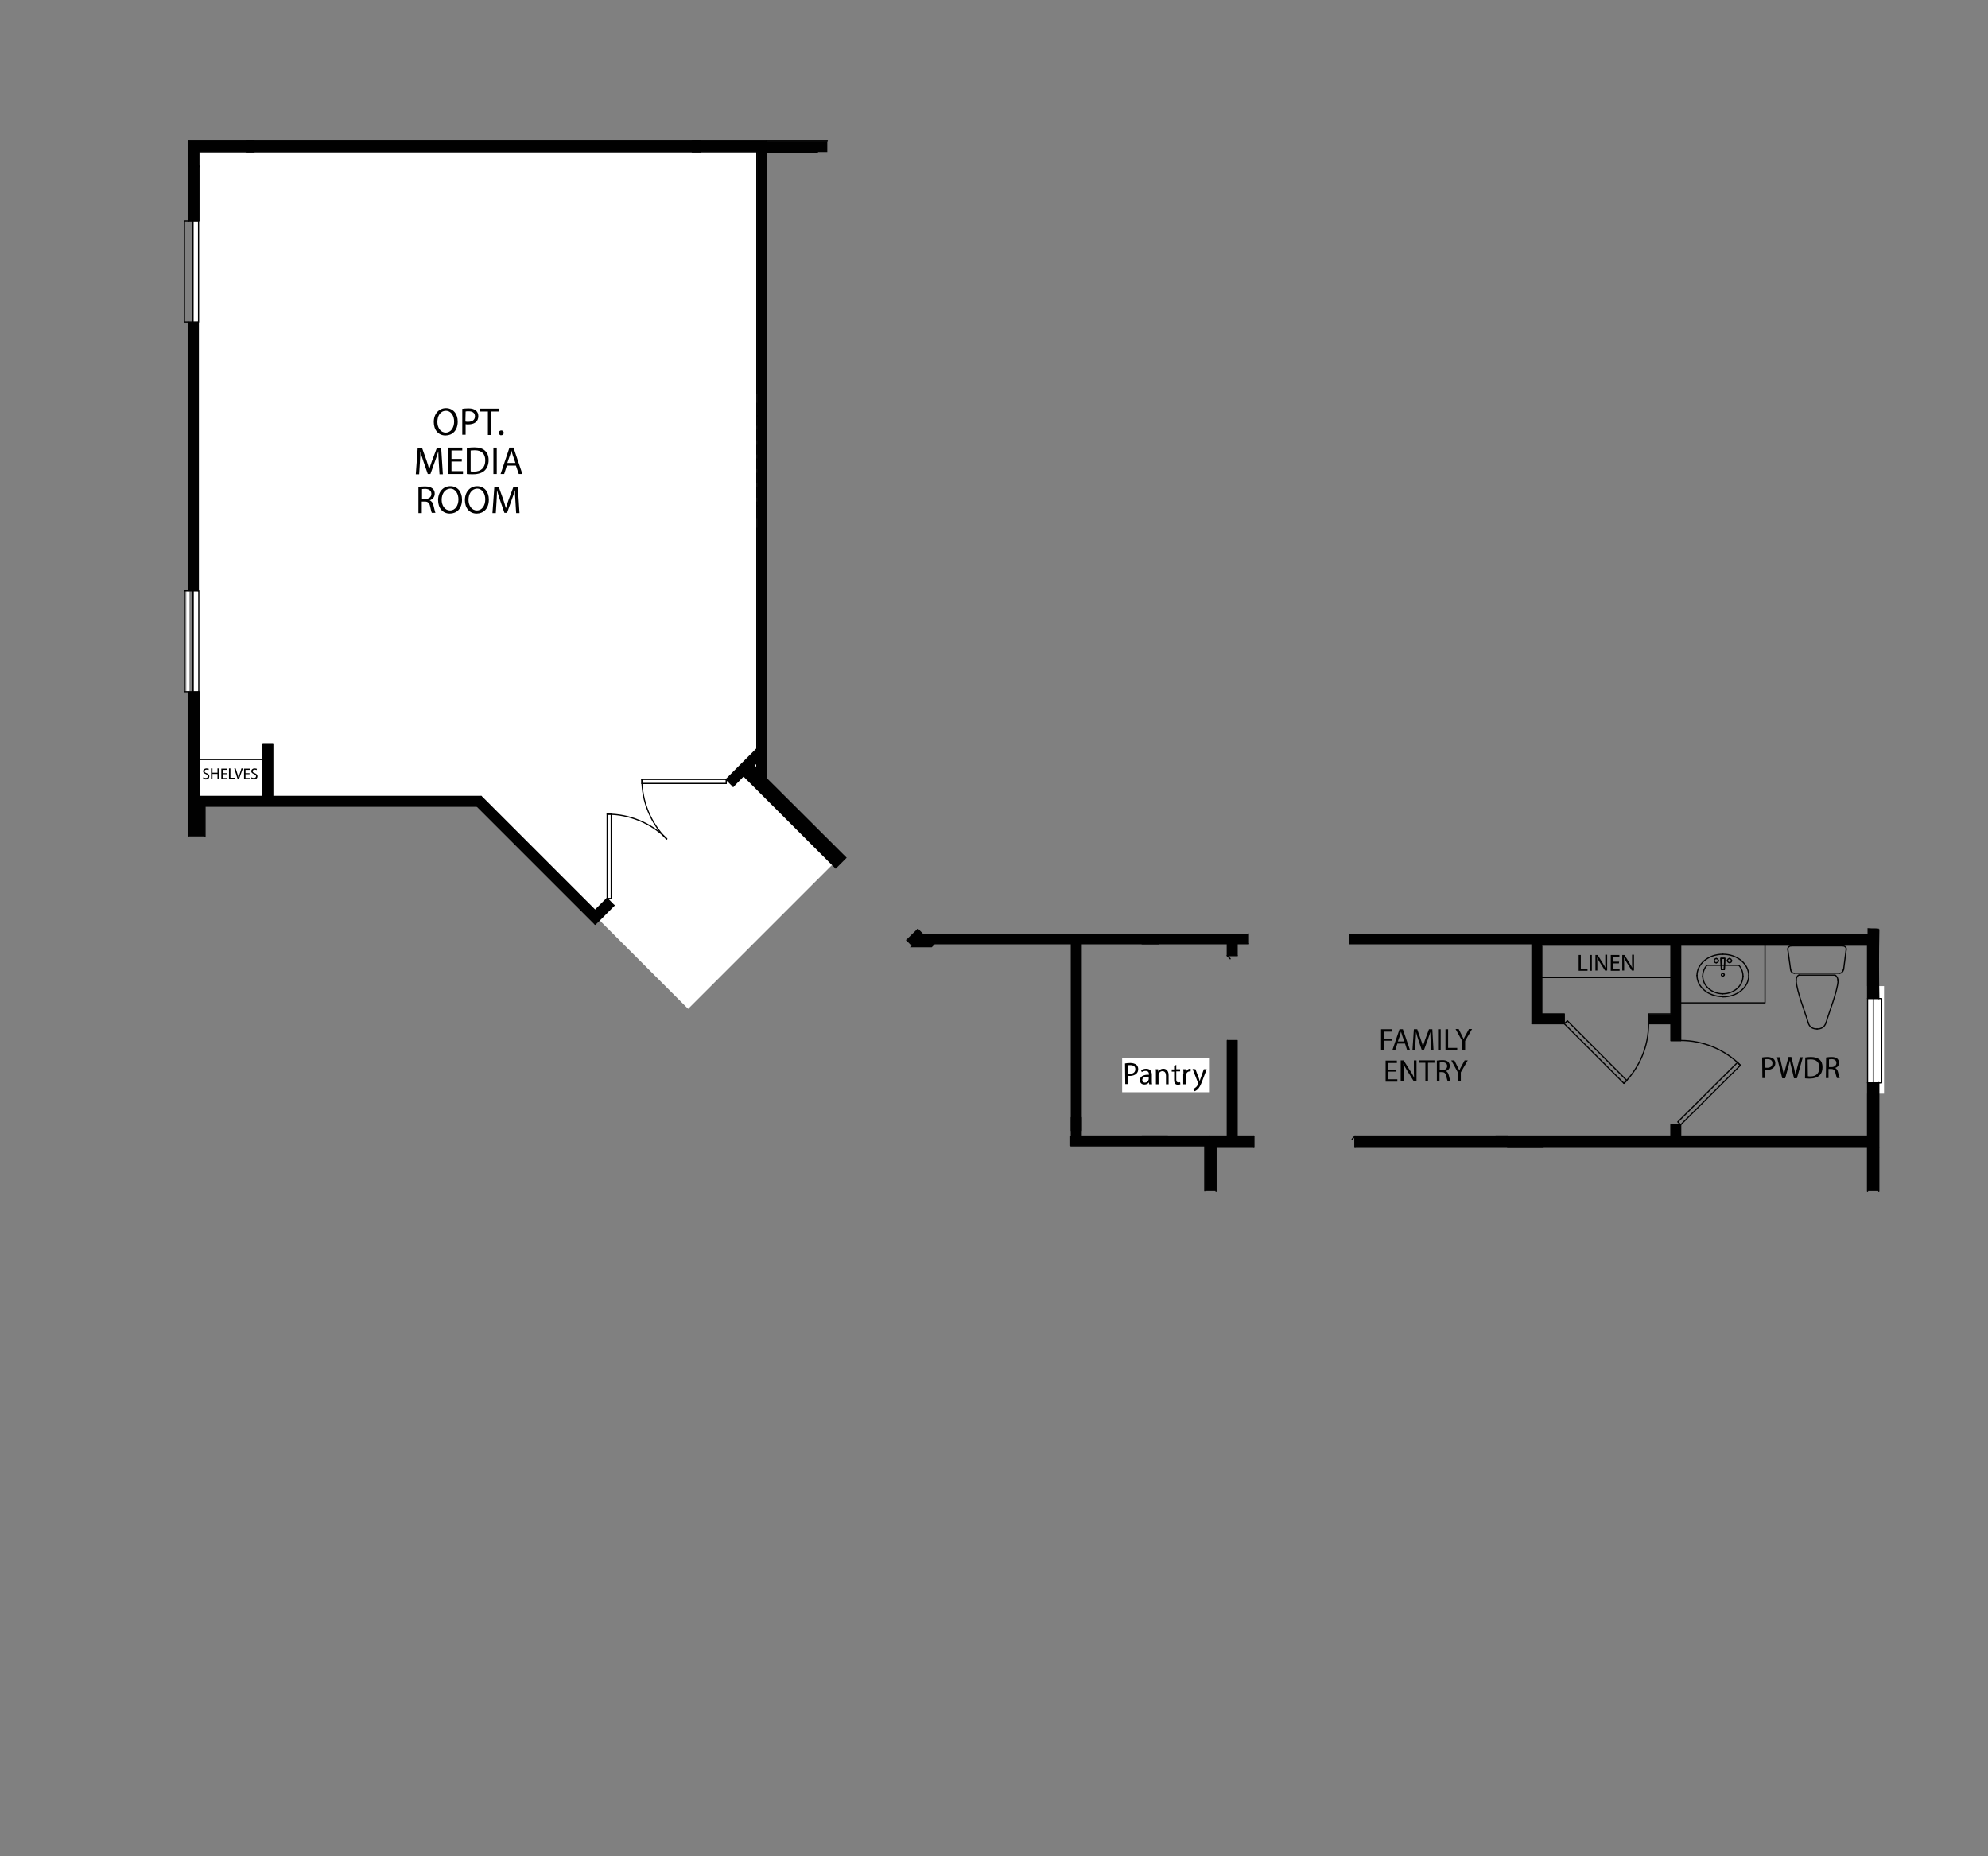 <?xml version="1.0" encoding="UTF-8"?> <!-- Generator: Adobe Illustrator 24.0.1, SVG Export Plug-In . SVG Version: 6.00 Build 0) --> <svg xmlns="http://www.w3.org/2000/svg" xmlns:xlink="http://www.w3.org/1999/xlink" id="Layer_1" x="0px" y="0px" width="830px" height="775px" viewBox="0 0 830 775" style="enable-background:new 0 0 830 775;" xml:space="preserve"><rect x="0" y="0" width="830" height="775" fill="#808080" stroke="none"/> <style type="text/css"> .st0{fill:#FFFFFF;} .st1{fill-rule:evenodd;clip-rule:evenodd;fill:#010101;} .st2{fill:#010101;} .st3{fill:none;stroke:#010101;stroke-width:0.5;stroke-linecap:round;stroke-linejoin:round;stroke-miterlimit:2.613;stroke-dasharray:4,2;} .st4{fill:none;stroke:#010101;stroke-width:0.5;stroke-linecap:round;stroke-linejoin:round;stroke-miterlimit:2.613;} .st5{stroke:#010101;stroke-width:0.5;stroke-linecap:round;stroke-linejoin:round;stroke-miterlimit:2.613;} </style> <g id="Media-Room"> <rect x="779.5" y="411.7" class="st0" width="7.1" height="44.9"></rect> <rect x="468.5" y="441.8" class="st0" width="36.6" height="14.2"></rect> <rect x="77.8" y="246.6" class="st0" width="1.3" height="42.2"></rect> <rect x="80.9" y="61.1" class="st0" width="237.9" height="271.4"></rect> <rect x="228.7" y="279.5" transform="matrix(0.707 -0.707 0.707 0.707 -163.768 293.52)" class="st0" width="87.5" height="129.8"></rect> <path class="st1" d="M320.1,58.7h-31v4.7h27v249.2l-12.8,12.8l2.9,2.9l4.1-4.2l38.6,38.6l4.6-4.6l-33.3-33.2V58.7H320.1z M316,318.4v2.3l-1.2-1.2L316,318.4z"></path> <polyline class="st1" points="78.6,306.1 78.6,349.2 85.6,349.2 85.6,336.6 199.2,336.6 248.5,385.9 256.3,378 253.5,375.1 248.5,380.1 200.9,332.5 83.2,332.5 83.2,306.6 "></polyline> <path class="st1" d="M78.6,58.7v11.1c1.3,0,2.8,0,3,0c0,0,0.8,0,1.7,0v-6.4h22.9v-4.7H78.6z"></path> <rect x="102.8" y="58.7" class="st1" width="189.8" height="4.7"></rect> <g> <g> <path class="st2" d="M191.1,176c0,3.8-2.3,5.8-5.1,5.8c-2.9,0-4.9-2.2-4.9-5.6c0-3.5,2.2-5.8,5.1-5.8 C189.1,170.4,191.1,172.7,191.1,176z M182.6,176.2c0,2.3,1.3,4.4,3.5,4.4s3.5-2.1,3.5-4.6c0-2.2-1.1-4.5-3.5-4.5 C183.7,171.6,182.6,173.8,182.6,176.2z"></path> <path class="st2" d="M192.9,170.7c0.7-0.1,1.6-0.2,2.7-0.2c1.4,0,2.4,0.3,3.1,0.9c0.6,0.5,1,1.3,1,2.3s-0.3,1.8-0.8,2.3 c-0.7,0.8-2,1.2-3.4,1.2c-0.4,0-0.8,0-1.1-0.1v4.4H193v-10.8H192.9z M194.3,176c0.3,0.1,0.7,0.1,1.2,0.1c1.7,0,2.8-0.8,2.8-2.3 c0-1.4-1-2.1-2.6-2.1c-0.6,0-1.1,0-1.3,0.1L194.3,176L194.3,176z"></path> <path class="st2" d="M203.7,171.8h-3.3v-1.2h8.1v1.2h-3.4v9.8h-1.4L203.7,171.8L203.7,171.8z"></path> <path class="st2" d="M208.3,180.7c0-0.6,0.4-1,1-1s1,0.4,1,1s-0.4,1-1,1C208.7,181.8,208.3,181.3,208.3,180.7z"></path> <path class="st2" d="M183.2,193.1c-0.1-1.5-0.2-3.4-0.2-4.7l0,0c-0.4,1.3-0.8,2.7-1.4,4.2l-1.9,5.3h-1.1l-1.8-5.2 c-0.5-1.5-1-3-1.3-4.3l0,0c0,1.4-0.1,3.2-0.2,4.9L175,198h-1.4l0.8-11h1.8l1.9,5.3c0.5,1.4,0.8,2.6,1.1,3.7l0,0 c0.3-1.1,0.7-2.3,1.2-3.7l2-5.3h1.8l0.7,11h-1.4L183.2,193.1z"></path> <path class="st2" d="M192.8,192.7h-4.3v4h4.8v1.2h-6.2v-11h5.9v1.2h-4.5v3.5h4.3V192.7z"></path> <path class="st2" d="M195.1,187c0.9-0.1,1.9-0.2,3-0.2c2,0,3.5,0.5,4.4,1.4c1,0.9,1.5,2.2,1.5,3.9c0,1.8-0.6,3.3-1.6,4.3 s-2.7,1.6-4.9,1.6c-1,0-1.9,0-2.6-0.1V187H195.1z M196.5,196.8c0.4,0.1,0.9,0.1,1.4,0.1c3,0,4.7-1.7,4.7-4.7 c0-2.6-1.4-4.2-4.4-4.2c-0.7,0-1.3,0.1-1.7,0.1V196.8z"></path> <path class="st2" d="M207.4,186.9v11H206v-11H207.4z"></path> <path class="st2" d="M211.6,194.4l-1.1,3.5H209l3.7-11h1.7l3.7,11h-1.5l-1.2-3.5H211.6z M215.2,193.3l-1.1-3.2 c-0.2-0.7-0.4-1.4-0.6-2l0,0c-0.2,0.7-0.3,1.3-0.6,2l-1.1,3.2H215.2z"></path> <path class="st2" d="M174.7,203.3c0.7-0.1,1.7-0.2,2.7-0.2c1.5,0,2.5,0.3,3.2,0.9c0.6,0.5,0.9,1.2,0.9,2.1c0,1.4-0.9,2.4-2.1,2.8 l0,0c0.8,0.3,1.4,1.1,1.6,2.2c0.4,1.5,0.6,2.6,0.8,3h-1.5c-0.2-0.3-0.4-1.3-0.7-2.6c-0.3-1.5-0.9-2.1-2.2-2.1h-1.3v4.8h-1.4 V203.3z M176.1,208.3h1.5c1.5,0,2.5-0.8,2.5-2.1c0-1.4-1-2-2.5-2.1c-0.7,0-1.2,0.1-1.4,0.1v4.1H176.1z"></path> <path class="st2" d="M192.9,208.6c0,3.8-2.3,5.8-5.1,5.8c-2.9,0-4.9-2.2-4.9-5.6c0-3.5,2.2-5.8,5.1-5.8 C191,203,192.9,205.3,192.9,208.6z M184.4,208.7c0,2.3,1.3,4.4,3.5,4.4s3.5-2.1,3.5-4.6c0-2.2-1.1-4.5-3.5-4.5 C185.6,204.2,184.4,206.3,184.4,208.7z"></path> <path class="st2" d="M204.1,208.6c0,3.8-2.3,5.8-5.1,5.8c-2.9,0-4.9-2.2-4.9-5.6c0-3.5,2.2-5.8,5.1-5.8 C202.2,203,204.1,205.3,204.1,208.6z M195.6,208.7c0,2.3,1.3,4.4,3.5,4.4s3.5-2.1,3.5-4.6c0-2.2-1.1-4.5-3.5-4.5 C196.8,204.2,195.6,206.3,195.6,208.7z"></path> <path class="st2" d="M215.2,209.3c-0.1-1.5-0.2-3.4-0.2-4.7l0,0c-0.4,1.3-0.8,2.7-1.4,4.2l-1.9,5.3h-1.1l-1.8-5.2 c-0.5-1.5-1-3-1.3-4.3l0,0c0,1.4-0.1,3.2-0.2,4.9l-0.3,4.7h-1.4l0.8-11h1.8l1.9,5.3c0.5,1.4,0.8,2.6,1.1,3.7l0,0 c0.3-1.1,0.7-2.3,1.2-3.7l2-5.3h1.8l0.7,11h-1.4L215.2,209.3z"></path> </g> </g> <path class="st3" d="M217.4,349.5c-1.1,0-2.2,0-3.3,0"></path> <path class="st4" d="M268,325.4c0,9.3,3.7,18.3,10.3,24.9"></path> <path class="st4" d="M278.4,350.2c-6.6-6.6-15.6-10.3-24.9-10.3"></path> <line class="st4" x1="316" y1="320.8" x2="314.8" y2="319.6"></line> <line class="st4" x1="199.2" y1="336.6" x2="248.5" y2="385.9"></line> <line class="st4" x1="248.5" y1="380.1" x2="200.9" y2="332.5"></line> <line class="st4" x1="78.6" y1="58.7" x2="106.1" y2="58.7"></line> <line class="st4" x1="83.2" y1="63.4" x2="106.1" y2="63.4"></line> <line class="st4" x1="292.6" y1="58.7" x2="102.8" y2="58.7"></line> <line class="st4" x1="102.8" y1="63.4" x2="292.6" y2="63.4"></line> <line class="st4" x1="316" y1="63.4" x2="289" y2="63.4"></line> <line class="st4" x1="345.4" y1="58.7" x2="289" y2="58.7"></line> <line class="st4" x1="320.1" y1="324.9" x2="320.1" y2="58.7"></line> <line class="st4" x1="316" y1="318.4" x2="316" y2="320.8"></line> <line class="st4" x1="316" y1="63.4" x2="316" y2="312.6"></line> <line class="st4" x1="253.5" y1="375.1" x2="255.2" y2="375.1"></line> <line class="st4" x1="255.2" y1="375.1" x2="255.2" y2="339.9"></line> <line class="st4" x1="255.2" y1="339.9" x2="253.5" y2="339.9"></line> <line class="st4" x1="253.5" y1="339.9" x2="253.5" y2="375.1"></line> <line class="st4" x1="303.2" y1="325.4" x2="303.2" y2="327.1"></line> <line class="st4" x1="303.2" y1="327.1" x2="268" y2="327.1"></line> <line class="st4" x1="268" y1="327.1" x2="268" y2="325.4"></line> <line class="st4" x1="268" y1="325.4" x2="303.2" y2="325.4"></line> <line class="st4" x1="316" y1="312.6" x2="303.2" y2="325.4"></line> <line class="st4" x1="303.2" y1="325.4" x2="306.1" y2="328.3"></line> <line class="st4" x1="314.8" y1="319.6" x2="316" y2="318.4"></line> <line class="st4" x1="306.1" y1="328.3" x2="310.2" y2="324.1"></line> <line class="st4" x1="253.5" y1="375.1" x2="248.5" y2="380.1"></line> <line class="st4" x1="248.5" y1="380.1" x2="253.5" y2="375.1"></line> <line class="st4" x1="253.5" y1="375.1" x2="256.3" y2="378"></line> <line class="st4" x1="256.3" y1="378" x2="248.5" y2="385.9"></line> <line class="st4" x1="249.9" y1="384.4" x2="256.3" y2="378"></line> <line class="st4" x1="200.9" y1="332.5" x2="83.2" y2="332.5"></line> <line class="st4" x1="85.6" y1="336.6" x2="199.2" y2="336.6"></line> <line class="st4" x1="83.2" y1="332.5" x2="83.2" y2="288.8"></line> <path class="st4" d="M78.6,92.3c0-11.2,0-22.4,0-33.6"></path> <line class="st4" x1="78.6" y1="349.2" x2="78.6" y2="306.6"></line> <line class="st4" x1="85.6" y1="336.6" x2="85.6" y2="349.2"></line> <g> <rect x="77" y="92.3" class="st4" width="5.9" height="42.2"></rect> <line class="st4" x1="80.5" y1="134.5" x2="80.5" y2="92.3"></line> </g> <g> <rect x="77" y="246.6" class="st4" width="6" height="42.2"></rect> <line class="st4" x1="80.6" y1="288.8" x2="80.6" y2="246.6"></line> </g> <g> <g id="SPLINE_95_"> <path class="st4" d="M768.1,406.3c0.8,0,1.4-0.7,1.5-1.4"></path> </g> <g id="LWPOLYLINE_34_"> <line class="st4" x1="749.1" y1="406.3" x2="768.1" y2="406.3"></line> </g> <g id="SPLINE_94_"> <path class="st4" d="M770.8,396.3c0.1-0.8-0.7-1.4-1.5-1.4"></path> </g> <g id="LWPOLYLINE_33_"> <line class="st4" x1="769.7" y1="404.9" x2="770.8" y2="396.3"></line> </g> <g id="SPLINE_93_"> <path class="st4" d="M747.9,394.9c-0.8,0-1.6,0.7-1.5,1.4"></path> </g> <g id="LWPOLYLINE_32_"> <line class="st4" x1="769.3" y1="394.9" x2="747.9" y2="394.9"></line> </g> <g id="SPLINE_92_"> <path class="st4" d="M747.6,404.9c0.1,0.8,0.7,1.4,1.5,1.4"></path> </g> <g id="LWPOLYLINE_31_"> <line class="st4" x1="746.4" y1="396.3" x2="747.6" y2="404.9"></line> </g> <g id="LWPOLYLINE_30_"> <polyline class="st4" points="766.1,407.1 751.2,407.1 751.1,407.1 751.1,407.1 "></polyline> </g> <g id="SPLINE_91_"> <path class="st4" d="M751.1,407.1c-0.5,0-1.1,0.9-1.2,1.9"></path> </g> <g id="SPLINE_90_"> <path class="st4" d="M749.9,409.5c0.4,4.9,3.6,12.6,5,17.4"></path> </g> <g id="SPLINE_89_"> <path class="st4" d="M754.9,426.9c0.6,2.2,2.2,2.7,3.8,2.7"></path> </g> <g id="SPLINE_88_"> <path class="st4" d="M758.6,429.6c1.5,0,3.1-0.5,3.8-2.7"></path> </g> <g id="SPLINE_87_"> <path class="st4" d="M762.4,426.9c1.4-4.8,4.6-12.5,5-17.4"></path> </g> <g id="SPLINE_86_"> <path class="st4" d="M767.3,409c-0.1-1-0.8-1.8-1.2-1.9"></path> </g> <g id="ARC_41_"> <path class="st4" d="M749.9,409c0,0.2,0,0.3,0,0.5"></path> </g> <g id="ARC_40_"> <path class="st4" d="M767.3,409.5c0-0.2,0-0.3,0-0.5"></path> </g> <g id="LWPOLYLINE_29_"> <polyline class="st4" points="766.1,407.1 766.1,407.1 766.1,407.1 "></polyline> </g> </g> <g> <g id="ARC_39_"> <path class="st4" d="M719.9,407c0-0.3-0.3-0.6-0.6-0.6"></path> </g> <g id="ARC_38_"> <path class="st4" d="M719.3,407.5c0.3,0,0.6-0.3,0.6-0.6"></path> </g> <g id="ARC_37_"> <path class="st4" d="M718.7,407c0,0.3,0.3,0.6,0.6,0.6"></path> </g> <g id="ARC_36_"> <path class="st4" d="M719.3,406.4c-0.3,0-0.6,0.3-0.6,0.6"></path> </g> <g id="SPLINE_85_"> <path class="st4" d="M726,403c1.1,1.3,1.7,2.8,1.7,4.5"></path> </g> <g id="SPLINE_84_"> <path class="st4" d="M727.7,407.5c0,4.1-3.8,7.4-8.4,7.4"></path> </g> <g id="SPLINE_83_"> <path class="st4" d="M719.3,414.9c-4.6,0-8.4-3.3-8.4-7.4"></path> </g> <g id="SPLINE_82_"> <path class="st4" d="M710.9,407.5c0-1.7,0.7-3.3,1.7-4.5"></path> </g> <g id="SPLINE_81_"> <path class="st4" d="M719.3,398.4c6,0,10.8,4,10.8,8.9"></path> </g> <g id="SPLINE_80_"> <path class="st4" d="M730.1,407.3c0,4.9-4.8,8.9-10.8,8.9"></path> </g> <g id="SPLINE_79_"> <path class="st4" d="M719.3,416.1c-6,0-10.8-4-10.8-8.9"></path> </g> <g id="SPLINE_78_"> <path class="st4" d="M708.5,407.3c0-4.9,4.8-8.9,10.8-8.9"></path> </g> <g id="LWPOLYLINE_28_"> <line class="st4" x1="712.7" y1="403" x2="726" y2="403"></line> </g> <g id="LWPOLYLINE_27_"> <polygon class="st4" points="718.5,400.1 718.7,404.8 719.9,404.8 720.1,400.1 "></polygon> </g> <g id="ARC_35_"> <path class="st4" d="M717.4,401.1c0-0.5-0.4-0.9-0.9-0.9"></path> </g> <g id="ARC_34_"> <path class="st4" d="M716.6,401.9c0.5,0,0.9-0.4,0.9-0.9"></path> </g> <g id="ARC_33_"> <path class="st4" d="M715.7,401.1c0,0.5,0.4,0.9,0.9,0.9"></path> </g> <g id="ARC_32_"> <path class="st4" d="M716.6,400.2c-0.5,0-0.9,0.4-0.9,0.9"></path> </g> <g id="SPLINE_77_"> <path class="st4" d="M722.1,401.9c-0.5,0-0.9-0.4-0.9-0.9"></path> </g> <g id="ARC_31_"> <path class="st4" d="M722.9,401.1c0-0.5-0.4-0.9-0.9-0.9l0,0"></path> </g> <g id="ARC_30_"> <path class="st4" d="M722.1,401.9c0.5,0,0.9-0.4,0.9-0.9"></path> </g> <g id="ARC_29_"> <path class="st4" d="M722.1,400.2c-0.5,0-0.9,0.4-0.9,0.9"></path> </g> <g id="LWPOLYLINE_26_"> <polygon class="st4" points="718.5,400.1 720.1,400.1 719.9,404.8 718.7,404.8 "></polygon> </g> </g> <path class="st1" d="M516.5,474.3v-40.1h-4.1v40.1h-61V394h61v5h4.1v-5h4.7v-4.1H385.1l-1.9-1.9l-4.5,4.5l2.1,2.1l-0.9,0.9 c0.2,0,0.5,0,0.7,0c2.8,0,5.6,0,8.4,0l1.5-1.5h56.9v80.3h-0.9v4.1H503v18.9h4.7V479h15.9v-4.7H516.5z"></path> <rect x="779.7" y="452" class="st1" width="4.7" height="45.3"></rect> <g> <g> <path class="st2" d="M469.7,444c0.5-0.1,1.3-0.2,2.2-0.2c1.1,0,1.9,0.3,2.5,0.7c0.5,0.4,0.8,1.1,0.8,1.8c0,0.8-0.2,1.4-0.7,1.9 c-0.6,0.6-1.6,1-2.7,1c-0.3,0-0.7,0-0.9-0.1v3.5h-1.1L469.7,444L469.7,444z M470.9,448.2c0.2,0.1,0.6,0.1,0.9,0.1 c1.4,0,2.2-0.7,2.2-1.9c0-1.2-0.8-1.7-2.1-1.7c-0.5,0-0.9,0-1.1,0.1v3.4H470.9z"></path> <path class="st2" d="M479.8,452.7l-0.1-0.8l0,0c-0.4,0.5-1,0.9-1.9,0.9c-1.3,0-1.9-0.9-1.9-1.8c0-1.5,1.4-2.4,3.8-2.3v-0.1 c0-0.5-0.1-1.5-1.4-1.5c-0.6,0-1.2,0.2-1.6,0.5l-0.3-0.8c0.5-0.3,1.3-0.6,2.1-0.6c1.9,0,2.4,1.3,2.4,2.6v2.4c0,0.5,0,1.1,0.1,1.5 L479.8,452.7L479.8,452.7z M479.6,449.5c-1.3,0-2.7,0.2-2.7,1.4c0,0.7,0.5,1.1,1.1,1.1c0.8,0,1.3-0.5,1.5-1.1 c0-0.1,0.1-0.2,0.1-0.4V449.5z"></path> <path class="st2" d="M482.6,448.1c0-0.7,0-1.2-0.1-1.7h1l0.1,1l0,0c0.3-0.6,1-1.2,2.1-1.2c0.9,0,2.2,0.5,2.2,2.7v3.8h-1.1v-3.6 c0-1-0.4-1.9-1.5-1.9c-0.8,0-1.3,0.5-1.5,1.2c-0.1,0.1-0.1,0.3-0.1,0.5v3.8h-1.1V448.1z"></path> <path class="st2" d="M491.1,444.6v1.8h1.6v0.9h-1.6v3.4c0,0.8,0.2,1.2,0.9,1.2c0.3,0,0.5,0,0.7-0.1l0.1,0.9 c-0.2,0.1-0.6,0.2-1,0.2c-0.5,0-1-0.2-1.2-0.5c-0.3-0.3-0.4-0.9-0.4-1.6v-3.4h-1v-0.9h1V445L491.1,444.6z"></path> <path class="st2" d="M494.1,448.4c0-0.7,0-1.4-0.1-2h1v1.2h0.1c0.3-0.8,1-1.4,1.7-1.4c0.1,0,0.2,0,0.3,0v1.1c-0.1,0-0.2,0-0.4,0 c-0.8,0-1.4,0.6-1.5,1.5c0,0.2-0.1,0.3-0.1,0.5v3.4H494v-4.3H494.1z"></path> <path class="st2" d="M499.1,446.4l1.4,3.7c0.1,0.4,0.3,0.9,0.4,1.3l0,0c0.1-0.4,0.2-0.9,0.4-1.3l1.3-3.7h1.2l-1.7,4.5 c-0.8,2.2-1.4,3.3-2.2,4c-0.6,0.5-1.1,0.7-1.4,0.7l-0.3-1c0.3-0.1,0.7-0.3,1-0.6c0.3-0.2,0.7-0.7,1-1.3c0.1-0.1,0.1-0.2,0.1-0.3 c0-0.1,0-0.2-0.1-0.3l-2.3-5.8L499.1,446.4L499.1,446.4z"></path> </g> </g> <g> <g> <path class="st2" d="M576.6,429.7h4.7v1h-3.6v2.9h3.3v0.9h-3.3v4h-1.1L576.6,429.7L576.6,429.7z"></path> <path class="st2" d="M583.4,435.7l-0.9,2.8h-1.2l3-8.8h1.4l3,8.8h-1.2l-0.9-2.8H583.4z M586.3,434.8l-0.9-2.5 c-0.2-0.6-0.3-1.1-0.5-1.6l0,0c-0.1,0.5-0.3,1.1-0.4,1.6l-0.9,2.5H586.3z"></path> <path class="st2" d="M597.3,434.6c-0.1-1.2-0.1-2.7-0.1-3.8l0,0c-0.3,1-0.7,2.1-1.1,3.3l-1.6,4.3h-0.9l-1.4-4.2 c-0.4-1.2-0.8-2.4-1-3.4l0,0c0,1.1-0.1,2.6-0.2,3.9l-0.2,3.8h-1.1l0.6-8.8h1.4l1.5,4.3c0.4,1.1,0.7,2,0.9,3l0,0 c0.2-0.9,0.5-1.9,0.9-3l1.6-4.3h1.4l0.5,8.8h-1.1L597.3,434.6z"></path> <path class="st2" d="M601.5,429.7v8.8h-1.1v-8.8H601.5z"></path> <path class="st2" d="M603.5,429.7h1.1v7.8h3.8v1h-4.9L603.5,429.7L603.5,429.7z"></path> <path class="st2" d="M610.5,438.4v-3.7l-2.8-5.1h1.3l1.2,2.4c0.3,0.7,0.6,1.2,0.9,1.8l0,0c0.2-0.6,0.5-1.1,0.9-1.8l1.3-2.4h1.3 l-2.9,5v3.7h-1.2V438.4z"></path> <path class="st2" d="M583,447.4h-3.4v3.2h3.8v1h-4.9v-8.8h4.7v1h-3.6v2.8h3.4V447.4z"></path> <path class="st2" d="M584.8,451.5v-8.8h1.2l2.8,4.4c0.7,1,1.2,2,1.6,2.9l0,0c-0.1-1.2-0.1-2.2-0.1-3.6v-3.7h1.1v8.8h-1.1 l-2.8-4.5c-0.6-1-1.2-2-1.6-2.9l0,0c0.1,1.1,0.1,2.2,0.1,3.6v3.8L584.8,451.5L584.8,451.5z"></path> <path class="st2" d="M595.1,443.7h-2.7v-1h6.5v1h-2.7v7.8h-1.1V443.7z"></path> <path class="st2" d="M599.9,442.8c0.6-0.1,1.4-0.2,2.2-0.2c1.2,0,2,0.2,2.5,0.7c0.4,0.4,0.7,1,0.7,1.7c0,1.2-0.7,1.9-1.7,2.2l0,0 c0.7,0.2,1.1,0.9,1.3,1.8c0.3,1.2,0.5,2.1,0.7,2.4h-1.2c-0.1-0.2-0.3-1-0.6-2.1c-0.3-1.2-0.7-1.7-1.8-1.7h-1v3.8h-1.1V442.8z M601,446.8h1.2c1.2,0,2-0.7,2-1.7c0-1.1-0.8-1.6-2-1.6c-0.5,0-0.9,0.1-1.1,0.1v3.2H601z"></path> <path class="st2" d="M608.7,451.5v-3.7l-2.8-5.1h1.3l1.2,2.4c0.3,0.7,0.6,1.2,0.9,1.8l0,0c0.2-0.6,0.5-1.1,0.9-1.8l1.3-2.4h1.3 l-2.9,5v3.7h-1.2V451.5z"></path> </g> </g> <g> <g> <path class="st2" d="M735.7,441.5c0.5-0.1,1.3-0.2,2.2-0.2c1.1,0,1.9,0.3,2.5,0.7c0.5,0.4,0.8,1.1,0.8,1.8c0,0.8-0.2,1.4-0.7,1.9 c-0.6,0.6-1.6,1-2.7,1c-0.3,0-0.7,0-0.9-0.1v3.5h-1.1L735.7,441.5L735.7,441.5z M736.9,445.7c0.2,0.1,0.6,0.1,0.9,0.1 c1.4,0,2.2-0.7,2.2-1.9c0-1.2-0.8-1.7-2.1-1.7c-0.5,0-0.9,0-1.1,0.1L736.9,445.7L736.9,445.7z"></path> <path class="st2" d="M744.1,450.2l-2.2-8.8h1.2l1,4.4c0.3,1.1,0.5,2.2,0.7,3l0,0c0.1-0.9,0.4-1.9,0.7-3.1l1.2-4.4h1.2l1.1,4.5 c0.2,1,0.5,2.1,0.6,3l0,0c0.2-1,0.4-1.9,0.7-3l1.2-4.4h1.2l-2.5,8.8H749l-1.1-4.6c-0.3-1.1-0.5-2-0.6-2.9l0,0 c-0.2,0.9-0.4,1.7-0.7,2.9l-1.3,4.6H744.1z"></path> <path class="st2" d="M753.7,441.5c0.7-0.1,1.5-0.2,2.4-0.2c1.6,0,2.8,0.4,3.6,1.1s1.2,1.7,1.2,3.2c0,1.4-0.4,2.6-1.3,3.4 c-0.8,0.8-2.2,1.3-3.9,1.3c-0.8,0-1.5,0-2.1-0.1L753.7,441.5L753.7,441.5z M754.8,449.3c0.3,0.1,0.7,0.1,1.1,0.1 c2.4,0,3.7-1.4,3.7-3.7c0-2.1-1.2-3.4-3.6-3.4c-0.6,0-1,0.1-1.3,0.1L754.8,449.3L754.8,449.3z"></path> <path class="st2" d="M762.4,441.5c0.6-0.1,1.4-0.2,2.2-0.2c1.2,0,2,0.2,2.5,0.7c0.4,0.4,0.7,1,0.7,1.7c0,1.2-0.7,1.9-1.7,2.2l0,0 c0.7,0.2,1.1,0.9,1.3,1.8c0.3,1.2,0.5,2.1,0.7,2.4h-1.2c-0.1-0.2-0.3-1-0.6-2.1c-0.3-1.2-0.7-1.7-1.8-1.7h-1.1v3.8h-1.1 L762.4,441.5L762.4,441.5z M763.5,445.5h1.2c1.2,0,2-0.7,2-1.7c0-1.1-0.8-1.6-2-1.6c-0.5,0-0.9,0.1-1.1,0.1v3.2H763.5z"></path> </g> </g> <line class="st3" x1="320.1" y1="211.2" x2="320.1" y2="173.6"></line> <line class="st3" x1="316" y1="173.6" x2="316" y2="211.2"></line> <line class="st4" x1="318.8" y1="329.4" x2="345.5" y2="356"></line> <line class="st4" x1="483.8" y1="394" x2="476.8" y2="394"></line> <line class="st4" x1="487.5" y1="474.3" x2="476.8" y2="474.3"></line> <line class="st4" x1="451.4" y1="472" x2="451.4" y2="466.6"></line> <line class="st4" x1="447.3" y1="472" x2="447.3" y2="466.6"></line> <line class="st4" x1="512.4" y1="399" x2="513.6" y2="400.3"></line> <line class="st4" x1="512.4" y1="434.4" x2="512.4" y2="474.3"></line> <line class="st4" x1="516.5" y1="434.4" x2="516.5" y2="474.3"></line> <line class="st4" x1="516.5" y1="394" x2="516.5" y2="399"></line> <line class="st4" x1="516.5" y1="399" x2="512.4" y2="399"></line> <line class="st4" x1="512.4" y1="394" x2="512.4" y2="399"></line> <line class="st4" x1="318.6" y1="329.5" x2="318.8" y2="329.4"></line> <line class="st4" x1="565.7" y1="474.3" x2="564.5" y2="475.6"></line> <path class="st4" d="M320.1,63.5c7.1,0,14.1,0,21.2,0"></path> <line class="st4" x1="378.6" y1="392.5" x2="380.7" y2="394.6"></line> <line class="st4" x1="378.6" y1="392.5" x2="383.2" y2="388"></line> <line class="st4" x1="383.2" y1="388" x2="385.1" y2="389.9"></line> <line class="st4" x1="320.1" y1="324.9" x2="320.1" y2="211.2"></line> <line class="st4" x1="320.1" y1="211.2" x2="316" y2="211.2"></line> <line class="st4" x1="316" y1="220.5" x2="316" y2="326"></line> <line class="st4" x1="316" y1="216.4" x2="316" y2="211.2"></line> <line class="st4" x1="320.1" y1="63.5" x2="320.1" y2="173.6"></line> <line class="st4" x1="320.1" y1="173.6" x2="316" y2="173.6"></line> <line class="st4" x1="316" y1="168.4" x2="316" y2="173.6"></line> <line class="st4" x1="316" y1="164.3" x2="316" y2="63.5"></line> <line class="st4" x1="451.4" y1="474.3" x2="451.4" y2="394"></line> <line class="st4" x1="447.3" y1="474.3" x2="447.3" y2="394"></line> <line class="st4" x1="644.3" y1="394.6" x2="779.7" y2="394.6"></line> <line class="st4" x1="563.4" y1="394" x2="639.6" y2="394"></line> <line class="st4" x1="521.2" y1="389.9" x2="521.2" y2="394"></line> <line class="st4" x1="521.2" y1="394" x2="516.5" y2="394"></line> <line class="st4" x1="451.4" y1="394" x2="512.4" y2="394"></line> <line class="st4" x1="447.3" y1="394" x2="390.4" y2="394"></line> <line class="st4" x1="451.4" y1="474.3" x2="505" y2="474.3"></line> <path class="st4" d="M503,478.4c-18.6,0-37.3,0-55.9,0"></path> <line class="st4" x1="503" y1="497.2" x2="503" y2="478.4"></line> <line class="st4" x1="507.7" y1="478.5" x2="507.7" y2="497.4"></line> <line class="st4" x1="505" y1="474.3" x2="512.4" y2="474.3"></line> <line class="st4" x1="565.7" y1="479" x2="565.7" y2="474.3"></line> <line class="st4" x1="523.5" y1="474.3" x2="516.5" y2="474.3"></line> <line class="st4" x1="523.5" y1="474.3" x2="523.5" y2="479"></line> <line class="st4" x1="507.7" y1="479" x2="523.5" y2="479"></line> <line class="st4" x1="779.7" y1="416.9" x2="779.7" y2="394.6"></line> <path class="st4" d="M784.4,416.9c-0.2-10.1-0.2-18.3,0-28.8"></path> <line class="st4" x1="779.7" y1="497.4" x2="779.7" y2="452"></line> <line class="st4" x1="784.4" y1="497.4" x2="784.4" y2="452"></line> <rect x="779.7" y="416.9" class="st4" width="5.9" height="35.2"></rect> <line class="st4" x1="782.1" y1="452" x2="782.1" y2="416.9"></line> <g> <g> <path class="st2" d="M659.1,398.7h0.9v5.9h2.8v0.7h-3.7V398.7z"></path> <path class="st2" d="M664.6,398.7v6.6h-0.9v-6.6H664.6z"></path> <path class="st2" d="M666.1,405.3v-6.6h0.9l2.1,3.3c0.5,0.8,0.9,1.5,1.2,2.1l0,0c-0.1-0.9-0.1-1.7-0.1-2.7v-2.8h0.8v6.6h-0.9 l-2.1-3.3c-0.5-0.7-0.9-1.5-1.2-2.2l0,0c0,0.8,0.1,1.6,0.1,2.7v2.8h-0.8V405.3z"></path> <path class="st2" d="M675.9,402.2h-2.6v2.4h2.9v0.7h-3.7v-6.6h3.6v0.7h-2.7v2.1h2.6L675.9,402.2L675.9,402.2z"></path> <path class="st2" d="M677.3,405.3v-6.6h0.9l2.1,3.3c0.5,0.8,0.9,1.5,1.2,2.1l0,0c-0.1-0.9-0.1-1.7-0.1-2.7v-2.8h0.8v6.6h-0.9 l-2.1-3.3c-0.5-0.7-0.9-1.5-1.2-2.2l0,0c0,0.8,0.1,1.6,0.1,2.7v2.8h-0.8V405.3z"></path> </g> </g> <polyline class="st4" points="644.3,479 629.4,479 565.7,479 565.7,474.3 629.4,474.3 "></polyline> <line class="st4" x1="629.4" y1="479" x2="784.4" y2="479"></line> <line class="st4" x1="779.7" y1="474.3" x2="701.7" y2="474.3"></line> <line class="st4" x1="697.6" y1="394" x2="697.6" y2="423.3"></line> <polyline class="st4" points="697.6,427.4 697.6,434.5 701.7,434.5 701.7,394 "></polyline> <polyline class="st4" points="701.7,474.3 701.7,469.6 697.6,469.6 697.6,474.3 "></polyline> <path class="st4" d="M726.6,444.7c-6.6-6.6-15.6-10.3-24.9-10.3"></path> <polyline class="st4" points="701.7,469.6 700.5,468.4 725.4,443.6 726.6,444.8 701.7,469.6 "></polyline> <polyline class="st4" points="639.6,427.4 653.1,427.4 653.1,423.3 643.7,423.3 "></polyline> <polyline class="st4" points="697.6,423.3 688.3,423.3 688.3,427.4 697.6,427.4 "></polyline> <line class="st4" x1="639.6" y1="394" x2="639.6" y2="427.4"></line> <line class="st4" x1="643.7" y1="423.3" x2="643.7" y2="394"></line> <path class="st4" d="M678,452.3c6.6-6.6,10.3-15.6,10.3-24.9"></path> <polyline class="st4" points="653.1,427.4 654.4,426.2 679.2,451.1 678,452.3 653.1,427.4 "></polyline> <line class="st4" x1="643.8" y1="408.1" x2="697.6" y2="408.1"></line> <polyline class="st4" points="701.7,418.7 736.9,418.7 736.9,394 "></polyline> <line class="st4" x1="697.6" y1="474.3" x2="624.5" y2="474.3"></line> <polygon class="st1" points="701.7,474.3 701.7,469.6 697.6,469.6 697.6,474.3 565.7,474.3 565.7,479 782.7,479 782.7,474.3 "></polygon> <polygon class="st1" points="643.8,423.3 643.8,391.9 639.6,391.9 639.6,427.4 642.9,427.4 643.8,427.4 653.1,427.4 653.1,423.3 "></polygon> <path class="st1" d="M781.9,387.6c-0.2,0-1.1,0-2.2-0.1v2.4H563.4v4.1h76.2l4.7,0.6h53.3v28.8h-9.3v4.1h9.3v7.1h4.1v-39.9h78V417 h4.7v-29.3C783.6,387.6,782.7,387.6,781.9,387.6z"></path> <path class="st1" d="M345.4,58.8h-25.3v4.7h25.3C345.4,62,345.4,60.3,345.4,58.8z"></path> <rect x="109.8" y="310.5" class="st5" width="4.1" height="22.5"></rect> <line class="st4" x1="80" y1="317.1" x2="111.8" y2="317.1"></line> <g> <g> <path class="st2" d="M84.9,324.5c0.3,0.2,0.6,0.3,1,0.3c0.6,0,0.9-0.3,0.9-0.7c0-0.4-0.2-0.6-0.8-0.9c-0.7-0.3-1.2-0.6-1.2-1.2 c0-0.7,0.6-1.2,1.4-1.2c0.4,0,0.8,0.1,1,0.2l-0.2,0.5c-0.1-0.1-0.4-0.2-0.8-0.2c-0.6,0-0.8,0.4-0.8,0.7c0,0.4,0.3,0.6,0.9,0.8 c0.7,0.3,1.1,0.6,1.1,1.3c0,0.7-0.5,1.3-1.5,1.3c-0.4,0-0.9-0.1-1.1-0.3L84.9,324.5z"></path> <path class="st2" d="M88.7,320.8v1.8h2.1v-1.8h0.6v4.4h-0.6v-2.1h-2.1v2.1h-0.6v-4.4H88.7z"></path> <path class="st2" d="M94.7,323.2H93v1.6h1.9v0.5h-2.5v-4.4h2.4v0.5H93v1.4h1.7V323.2z"></path> <path class="st2" d="M95.6,320.8h0.6v3.9H98v0.5h-2.4V320.8z"></path> <path class="st2" d="M99.2,325.2l-1.4-4.4h0.6l0.7,2.2c0.2,0.6,0.4,1.1,0.5,1.6l0,0c0.1-0.5,0.3-1.1,0.5-1.6l0.7-2.2h0.6 l-1.6,4.4H99.2z"></path> <path class="st2" d="M104.2,323.2h-1.7v1.6h1.9v0.5h-2.5v-4.4h2.4v0.5h-1.8v1.4h1.7V323.2z"></path> <path class="st2" d="M105,324.5c0.3,0.2,0.6,0.3,1,0.3c0.6,0,0.9-0.3,0.9-0.7c0-0.4-0.2-0.6-0.8-0.9c-0.7-0.3-1.2-0.6-1.2-1.2 c0-0.7,0.6-1.2,1.4-1.2c0.4,0,0.8,0.1,1,0.2l-0.2,0.5c-0.1-0.1-0.4-0.2-0.8-0.2c-0.6,0-0.8,0.4-0.8,0.7c0,0.4,0.3,0.6,0.9,0.8 c0.7,0.3,1.1,0.6,1.1,1.3c0,0.7-0.5,1.3-1.5,1.3c-0.4,0-0.9-0.1-1.1-0.3L105,324.5z"></path> </g> </g> <rect x="78.7" y="69.2" class="st1" width="4.6" height="23.2"></rect> <line class="st4" x1="78.7" y1="69.2" x2="78.7" y2="92.3"></line> <line class="st4" x1="82.9" y1="92.3" x2="82.9" y2="69.2"></line> <rect x="78.6" y="134.5" class="st1" width="4.3" height="112.1"></rect> <line class="st4" x1="78.6" y1="134.5" x2="78.6" y2="246.6"></line> <line class="st4" x1="82.8" y1="246.6" x2="82.8" y2="134.5"></line> <rect x="78.6" y="288.8" class="st1" width="4.7" height="20.5"></rect> <line class="st4" x1="78.6" y1="288.8" x2="78.6" y2="309.3"></line> <line class="st4" x1="82.8" y1="309.3" x2="82.8" y2="288.8"></line> </g> </svg> 